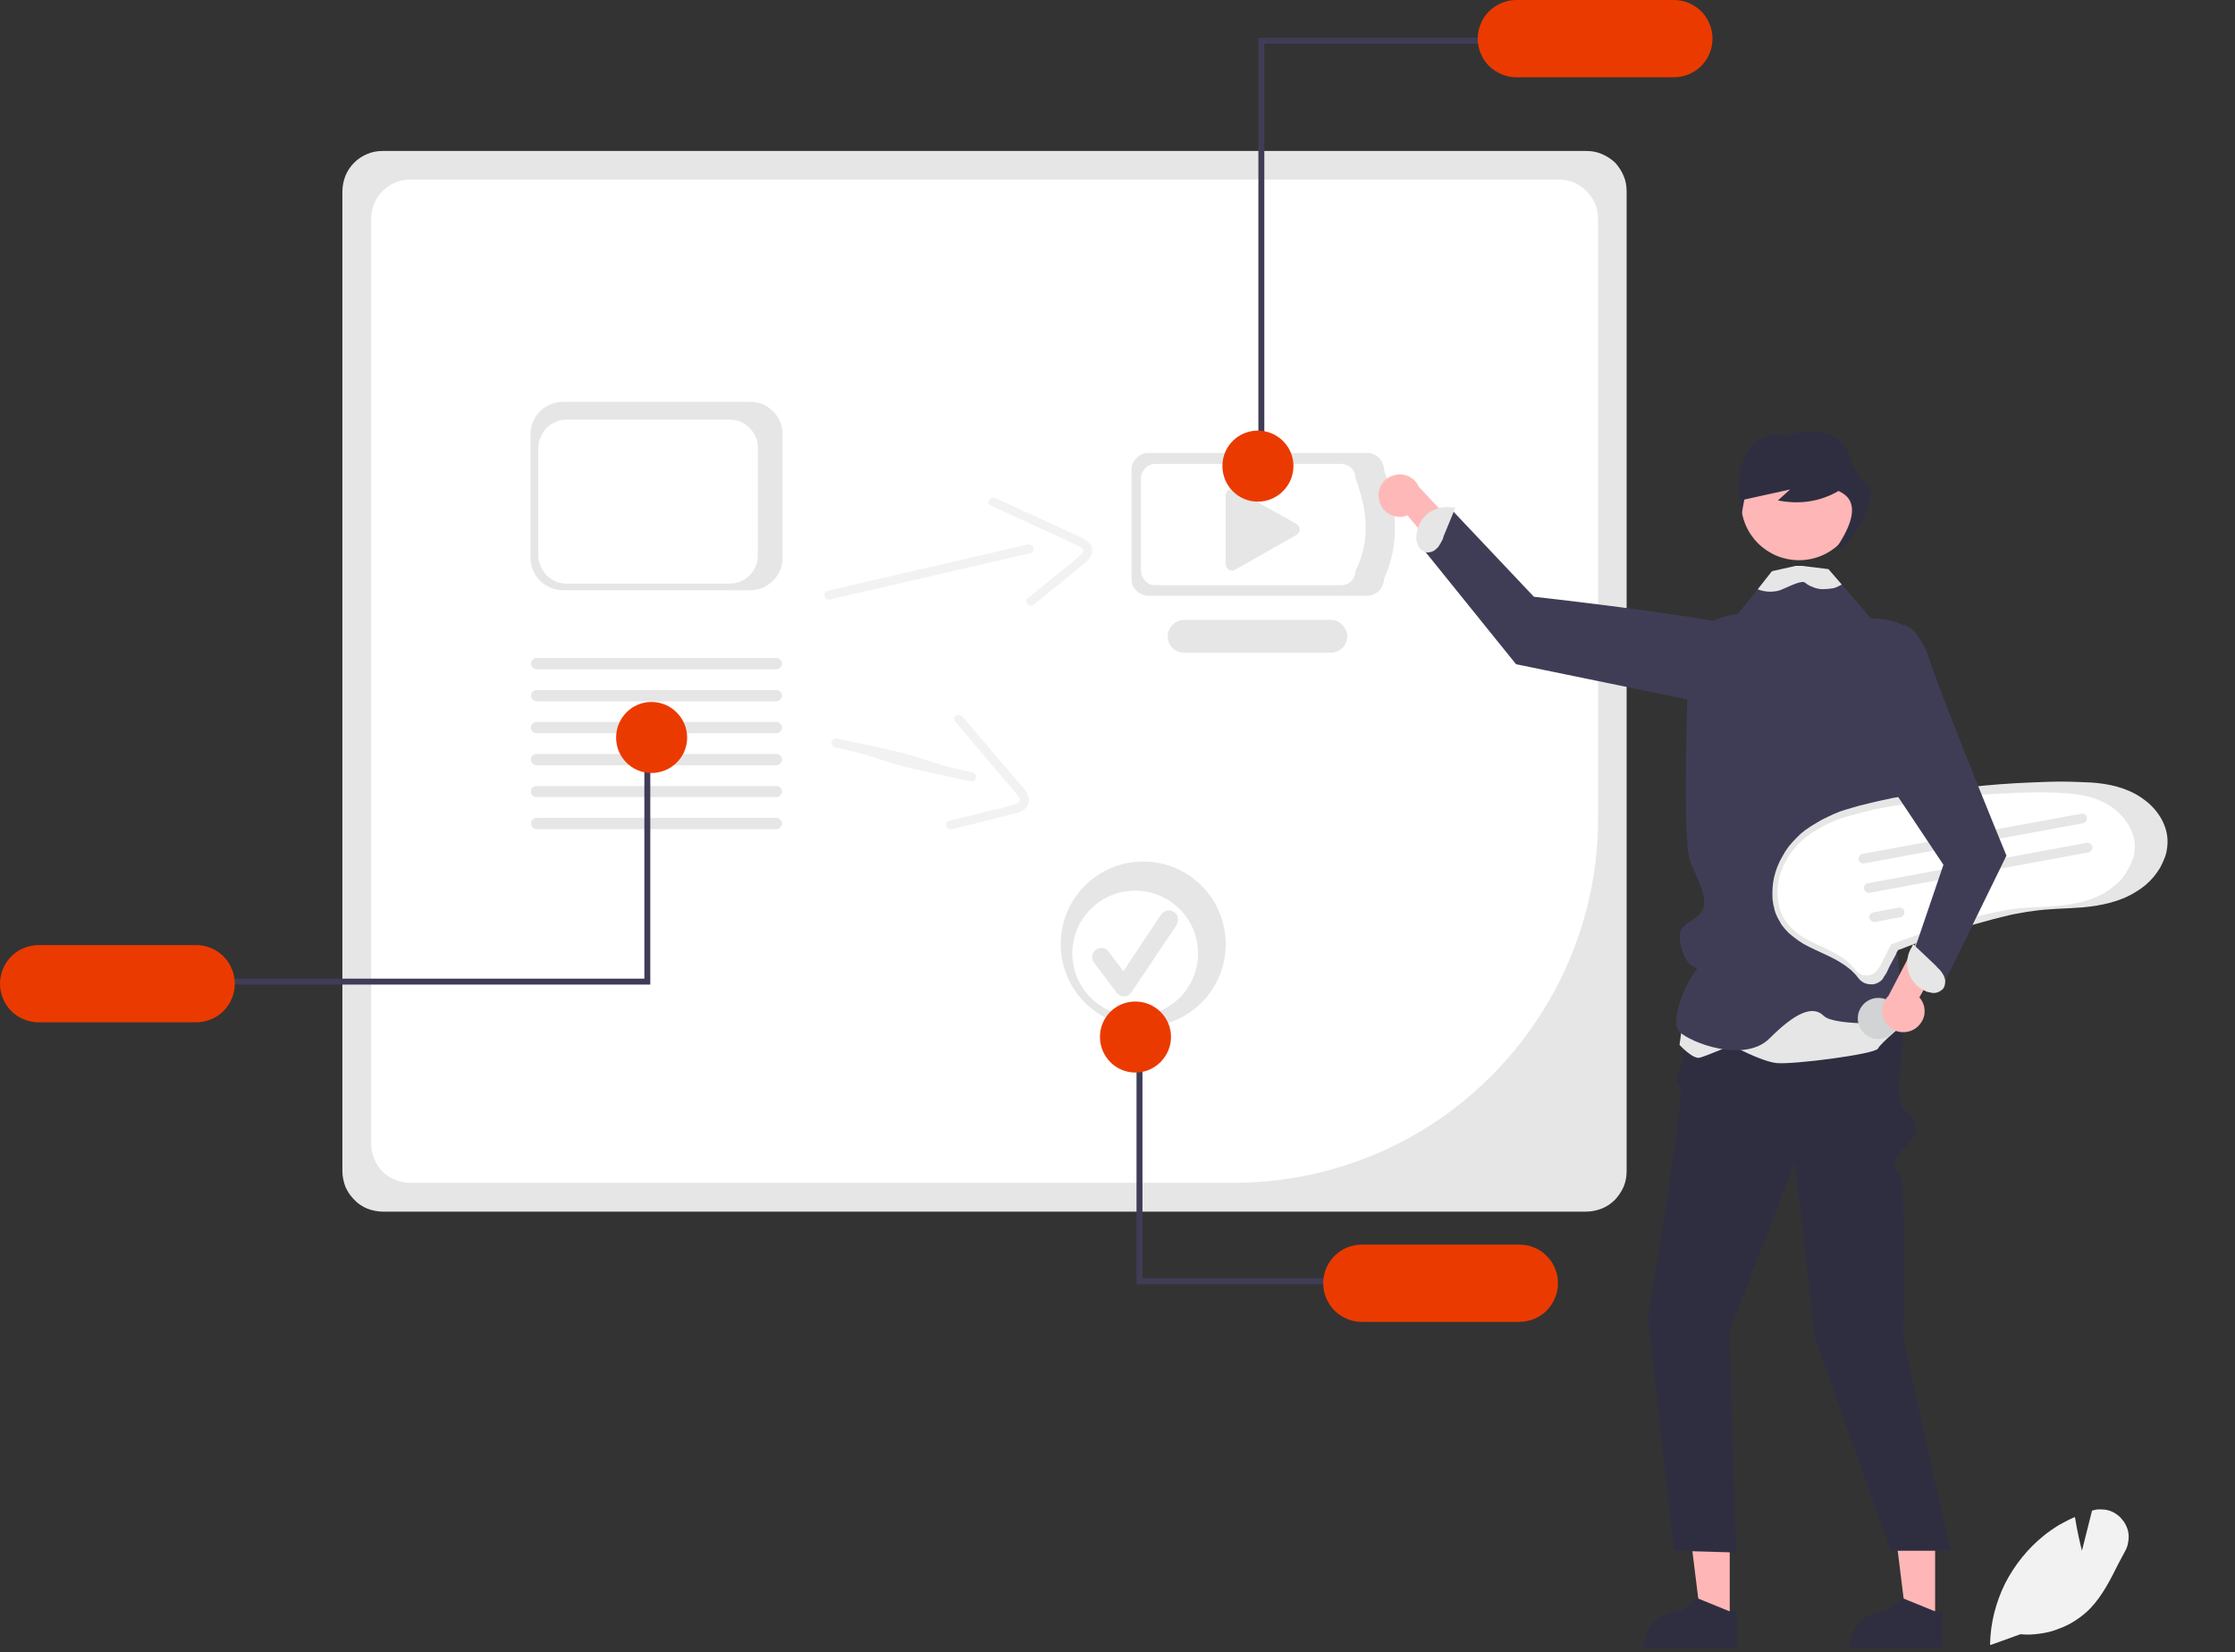 <svg version="1.2" xmlns="http://www.w3.org/2000/svg" viewBox="0 0 752 556" width="752" height="556">
	<rect x="0" y="0" width="752" height="556" fill="#333333" stroke="none"/>
	<title>hero-carousel-1-svg</title>
	<style>
		.s0 { fill: #e6e6e6 } 
		.s1 { fill: #ffffff } 
		.s2 { fill: #f2f2f2 } 
		.s3 { fill: #ffb8b8 } 
		.s4 { fill: #ffb6b6 } 
		.s5 { fill: #2f2e41 } 
		.s6 { fill: #3f3d56 } 
		.s7 { fill: #eb3a00 } 
		.s8 { fill: #d1d3d4 } 
	</style>
	<path id="Layer" class="s0" d="m533.7 407.7h-404.9c-1.8 0-3.6-0.4-5.2-1c-1.7-0.7-3.2-1.7-4.4-3c-1.3-1.3-2.3-2.8-3-4.4c-0.6-1.7-1-3.4-1-5.2v-329.7c0-1.8 0.4-3.6 1-5.2c0.7-1.7 1.7-3.2 3-4.5c1.2-1.2 2.7-2.2 4.4-2.9c1.6-0.7 3.4-1 5.2-1h404.9c1.8 0 3.6 0.3 5.2 1c1.7 0.7 3.2 1.7 4.5 2.9c1.2 1.3 2.2 2.8 2.9 4.5c0.7 1.6 1 3.4 1 5.2v329.7c0 1.8-0.3 3.5-1 5.2c-0.7 1.6-1.7 3.1-2.9 4.4c-1.3 1.3-2.8 2.3-4.5 3c-1.6 0.6-3.4 1-5.2 1z" />
	<path id="Layer" class="s1" d="m524.6 60.4c1.7 0 3.4 0.4 5 1c1.6 0.7 3 1.7 4.2 2.9c1.2 1.2 2.2 2.6 2.9 4.2c0.6 1.6 1 3.3 1 5.1v201.9c0 16.1-3.2 32-9.4 46.9c-6.2 14.8-15.2 28.3-26.6 39.7c-11.3 11.4-24.8 20.4-39.7 26.6c-14.8 6.1-30.8 9.3-46.9 9.3h-277.1c-1.7 0-3.4-0.3-5-1c-1.6-0.6-3.1-1.6-4.3-2.8c-1.2-1.2-2.2-2.7-2.8-4.3c-0.7-1.6-1-3.3-1-5v-311.3c0-1.8 0.3-3.5 1-5.1c0.6-1.6 1.6-3 2.8-4.2c1.2-1.2 2.7-2.2 4.3-2.9c1.6-0.6 3.3-1 5-1z" />
	<path id="Layer" class="s0" d="m459.9 200.5h-73.4q-1.2 0-2.2-0.5q-1.1-0.4-1.9-1.2q-0.8-0.8-1.3-1.9q-0.4-1.1-0.4-2.2v-36.5q0-1.2 0.4-2.3q0.5-1 1.3-1.8q0.8-0.8 1.9-1.3q1-0.4 2.2-0.4h73.4q1.1 0 2.2 0.4q1.1 0.5 1.9 1.3q0.8 0.8 1.2 1.8q0.5 1.1 0.5 2.3c4.5 12.9 5.2 25.2 0 36.5q0 1.1-0.5 2.2q-0.4 1.1-1.2 1.9q-0.8 0.8-1.9 1.2q-1.1 0.5-2.2 0.5z" />
	<path id="Layer" class="s1" d="m451.2 196.9h-62.4q-1 0-1.9-0.3q-0.9-0.4-1.5-1.1q-0.7-0.7-1.1-1.6q-0.4-0.9-0.4-1.9v-31q0-1 0.4-1.9q0.4-0.9 1.1-1.6q0.6-0.7 1.5-1q0.9-0.4 1.9-0.4h62.4q1 0 1.9 0.4q0.9 0.3 1.6 1q0.7 0.7 1 1.6q0.4 0.9 0.4 1.9c4.2 11 4.9 21.5 0 31q0 1-0.4 1.9q-0.3 0.9-1 1.6q-0.7 0.7-1.6 1.1q-0.9 0.3-1.9 0.3z" />
	<path id="Layer" class="s0" d="m447.8 219.6h-49.4c-1.5 0-2.9-0.6-3.9-1.6c-1-1-1.6-2.4-1.6-3.9c0-1.4 0.6-2.8 1.6-3.8c1-1.1 2.4-1.7 3.9-1.7h49.4c1.5 0 2.9 0.6 3.9 1.7c1 1 1.6 2.4 1.6 3.8c0 1.5-0.6 2.9-1.6 3.9c-1 1-2.4 1.6-3.9 1.6z" />
	<path id="Layer" class="s0" d="m414.9 164.5q0.1 0 0.2 0q0.2 0.1 0.3 0.1q0.1 0.1 0.2 0.1l20.6 11.6q0.5 0.3 0.8 0.8q0.3 0.5 0.3 1.1q0 0.5-0.3 1q-0.3 0.5-0.8 0.8l-20.6 11.7q-0.5 0.3-1 0.3q-0.6 0-1.1-0.3q-0.5-0.3-0.8-0.8q-0.3-0.5-0.3-1v-23.3q0-0.4 0.2-0.8q0.2-0.4 0.5-0.7q0.3-0.3 0.7-0.5q0.4-0.1 0.8-0.1q0.1 0 0.3 0z" />
	<path id="Layer" class="s2" d="m715.5 513.7q0.6 1.3 0.7 2.7q0.1 1.4-0.2 2.8q-0.2 1.3-0.9 2.6c-0.8 1.5-1.6 3-2.4 4.5c-2.6 5.2-5.3 10.6-9.3 14.8q-2.2 2.3-5 4.1q-2.7 1.8-5.8 2.9q-3 1.2-6.3 1.6q-3.2 0.5-6.5 0.2l-9.7 3.5l-0.5 0.1v-0.1v-0.3q0.1-5.2 1.4-10.4q1.3-5.1 3.6-9.8q2.4-4.7 5.7-8.8q3.3-4.1 7.4-7.4q1.1-0.9 2.4-1.8q1.2-0.8 2.4-1.6q1.3-0.7 2.6-1.4q1.3-0.7 2.7-1.3l0.3-0.1l0.1 0.3c0.7 4.5 1.8 9 2.3 11l3.4-13.5l0.4-0.1q1.3-0.4 2.7-0.3q1.4 0 2.7 0.4q1.3 0.4 2.4 1.2q1.2 0.8 2 1.9q0.9 1 1.4 2.3z" />
	<path id="Layer" class="s3" d="m464.8 163.1c0.9-1.5 2.3-2.6 4-3.1c1.6-0.6 3.4-0.5 5 0.2c1.6 0.7 2.9 2 3.6 3.6l29.1 31.1l-3.7 12.6l-29.3-34.1c-1 0.4-2 0.6-3.1 0.5c-1-0.1-2-0.4-2.9-0.9c-0.9-0.5-1.7-1.2-2.3-2c-0.6-0.9-1-1.8-1.2-2.9c-0.4-1.7-0.1-3.4 0.8-5z" />
	<path id="Layer" class="s4" d="m582 545.2h-9.7l-4.6-37.3h14.3v37.3z" />
	<path id="Layer" class="s5" d="m584.4 542.1v12.5h-31.2v-0.4c0-1.6 0.3-3.1 0.9-4.6c0.6-1.5 1.5-2.8 2.6-4c1.2-1.1 2.5-2 4-2.6c1.5-0.6 3-0.9 4.6-0.9l5.8-4.4l0.3 0.2l10.3 4.2z" />
	<path id="Layer" class="s4" d="m651.1 545.2h-9.7l-4.6-37.3h14.3v37.3z" />
	<path id="Layer" class="s5" d="m653.5 542.1v12.5h-31.2v-0.4c0-1.6 0.3-3.1 0.9-4.6c0.6-1.5 1.5-2.8 2.7-4c1.1-1.1 2.4-2 3.9-2.6c1.5-0.6 3.1-0.9 4.7-0.9l5.7-4.4l0.3 0.2l10.3 4.2z" />
	<path id="Layer" class="s5" d="m628.2 322.1c0 0 12.2 12.6 12.2 23c0 10.4-3.1 24.7 0 27.8c3 3.1 6.8 6.9 2.2 11.5c-4.5 4.5-6.8 6.8-3.8 9.8c3.1 3.1 1.6 56.2 1.6 56.2l15.9 71.4h-20.1l-25.5-71.4l-6.8-59.2l-22.1 57l2.4 74.2l-21-0.6l-8.7-79c0 0 12.9-75.1 10.7-77c-2.3-1.9 0-5.8 0-5.8l6-28.8z" />
	<path id="Layer" class="s6" d="m583.1 238.5l-73-15l-30.9-38.3l9.4-13.5l27.5 29.1c0 0 54.4 6 73.4 10.7c19 4.7 14.9 21 14.9 21z" />
	<path id="Layer" class="s0" d="m483 184.9q-0.4 0.4-0.9 0.6q-0.4 0.2-1 0.3q-0.5 0.1-1 0.1q-0.5-0.1-0.9-0.3q-0.4-0.2-0.8-0.5q-0.4-0.2-0.7-0.6q-0.3-0.3-0.5-0.8q-0.2-0.4-0.3-0.8q-0.2-0.5-0.3-0.9q0-0.5-0.1-1q0-0.4 0.1-0.9c0.1-1.4 0.5-2.8 1.2-4.1c0.6-1.3 1.6-2.4 2.7-3.3c1.2-0.8 2.5-1.5 3.9-1.8c1.4-0.3 2.9-0.4 4.3-0.1h1l-4 9.7q-0.1 0.5-0.3 1q-0.2 0.5-0.5 0.9q-0.2 0.5-0.5 0.9q-0.3 0.5-0.6 0.9q-0.4 0.4-0.8 0.7z" />
	<path id="Layer" class="s0" d="m638 322.8l3.5 21c0 0-8.8 7.2-9.6 9c-0.7 1.9-28.8 5.5-34.2 4.9c-5.3-0.6-15.1-6-15.1-6c0 0-8.4 3.6-10.7 4.2c-2.3 0.6-6.8-4.3-6.8-4.3l2.3-16.5z" />
	<path id="Layer" class="s6" d="m641.4 277.3c0 0-2 15.9-0.5 17.4c1.6 1.5-1.5 10.7-4.5 16.8c-3 6 2.3 6.8 2.3 11.3c0 4.6 2.2 21.3 2.2 21.3c0 0-23.5 1.5-27.3-2.3c-3.8-3.8-9.9-0.7-18.2 7.6c-8.4 8.4-26.5 1.5-30.3-2.2c-3.8-3.8 2.9-17.5 5.2-20.2c2.3-2.6-2.2 0.5-4.5-7.9c-2.2-8.4 2.2-7.6 6-11.4c3.8-3.8 0-10.7-3-17.5c-3-6.8-0.8-57.7-0.8-69.9c0-12.1 16.7-13.7 16.7-13.7l6.7-8.3l4.8-6.1l9.5-0.4h0.3l9.2-0.3l4.5 5.2l9.9 11.5l11.3 2.2c9.2 3.1 6.9 22.1 6.9 22.1z" />
	<path id="Layer" class="s4" d="m605.3 188.5c-10.8 0-19.5-8.7-19.5-19.5c0-10.8 8.7-19.5 19.5-19.5c10.8 0 19.5 8.7 19.5 19.5c0 10.8-8.7 19.5-19.5 19.5z" />
	<path id="Layer" class="s5" d="m618.2 183.9c5.9-9 7.1-15.7 0.4-18.7q-2.2 1.3-4.7 2.2q-2.5 0.9-5.2 1.3q-2.6 0.4-5.2 0.3q-2.7-0.1-5.3-0.6q2.1-1.9 4.1-3.7l-15.4 3.4q-0.4 2.4-0.9 4.9q-0.3-1.5-0.5-3.1q-0.3-1.6-0.4-3.1q-0.1-1.6-0.1-3.2q0-1.6 0.1-3.1c0.5-4.2 2.1-8.4 5-11.2c2.9-2.8 7.3-4 10.9-2.5q2-0.9 4.2-1.4q2.2-0.4 4.4-0.3q2.3 0.1 4.4 0.7q2.1 0.6 4.1 1.7c5.1 3.1 4.4 11.7 9.8 15c6.1 3.7-7.4 25.2-9.7 21.4z" />
	<path id="Layer" class="s0" d="m619.7 196.7q0 0 0 0q-0.1 0-0.1 0q0 0 0 0q0 0.1-0.1 0.1q-0.6 0.3-1.2 0.6q-0.6 0.3-1.3 0.5q-0.7 0.1-1.4 0.2q-0.7 0.1-1.4 0.1q-0.9 0.1-1.8 0q-0.9-0.1-1.8-0.4q-0.8-0.3-1.7-0.7q-0.8-0.4-1.5-1c-1-1-4.9 1-7.5 2.1q-1 0.5-2.1 0.7q-1.1 0.2-2.2 0.2q-1.1 0-2.1-0.2q-1.1-0.2-2.1-0.6l4.8-6.1l8-1.8h2l9 1.1z" />
	<path id="Layer" class="s6" d="m425.4 155.7h-2v-143h78.6v2h-76.6v141z" />
	<path id="Layer" class="s7" d="m572.4 3.8c2.4 2.4 3.8 5.8 3.8 9.2c0 3.4-1.4 6.8-3.8 9.2c-2.4 2.4-5.7 3.8-9.2 3.8h-53c-3.4 0-6.7-1.4-9.2-3.8c-2.4-2.4-3.8-5.8-3.8-9.2c0-3.4 1.4-6.8 3.8-9.2c2.5-2.4 5.8-3.8 9.2-3.8h53c3.5 0 6.8 1.4 9.2 3.8z" />
	<path id="Layer" class="s7" d="m423.2 168.8c-6.6 0-11.9-5.4-11.9-12c0-6.6 5.3-11.9 11.9-11.9c6.6 0 12 5.3 12 11.9c0 6.6-5.4 12-12 12z" />
	<path id="Layer" class="s2" d="m278.5 198.8l15-3.5l52.4-12.1c1.9-0.4 2.7 2.5 0.8 2.9l-15 3.5l-52.4 12.1c-1.9 0.5-2.7-2.4-0.8-2.9z" />
	<path id="Layer" class="s2" d="m334.9 167.6l13.8 6.3l12.2 5.6c2.8 1.3 7.7 2.9 6.4 6.9c-0.6 1.9-2.4 3.1-3.8 4.3l-5.2 4.3l-10.4 8.4c-1.5 1.2-3.6-0.9-2.1-2.1l11.9-9.7q0.8-0.6 1.6-1.2q0.7-0.6 1.5-1.2q0.7-0.6 1.4-1.3q0.8-0.6 1.5-1.3c0.6-0.6 1.2-1.4 0.4-2.1q-0.3-0.2-0.6-0.5q-0.3-0.2-0.7-0.3q-0.3-0.2-0.7-0.4q-0.3-0.1-0.7-0.3l-28-12.9c-1.8-0.8-0.2-3.3 1.5-2.5z" />
	<path id="Layer" class="s0" d="m729.2 281.4q0.1 0.9 0.1 1.8q0 0.9-0.1 1.8q-0.1 0.9-0.3 1.8q-0.2 0.9-0.5 1.7q-0.7 1.8-1.6 3.5q-1 1.6-2.2 3.1q-1.2 1.4-2.7 2.7q-1.4 1.2-3.1 2.2c-5.3 3.4-11.7 4.7-17.8 5.3c-5.8 0.5-11.6 0.4-17.3 1.3q-1.7 0.2-3.3 0.5q-1.6 0.3-3.3 0.6q-1.6 0.4-3.3 0.8q-1.6 0.4-3.2 0.8c-8.4 2.2-16.6 4.8-24.8 7.7q-3.3 1.2-6.6 2.5q0 0-0.1 0q-0.1 0-0.2 0.1q-0.1 0-0.1 0q-0.1 0.1-0.2 0.1c0 0-0.1 0-0.1 0.1c-0.1 0 0.2-0.2 0.1 0q-0.1 0.1-0.2 0.3q-0.1 0.1-0.2 0.3q0 0.1-0.1 0.3q-0.1 0.1-0.1 0.3l-2.4 4.5q-0.2 0.5-0.5 1.1q-0.2 0.5-0.5 1q-0.3 0.5-0.6 0.9q-0.3 0.5-0.6 1q-0.5 0.6-1.2 1q-0.7 0.4-1.4 0.6q-0.8 0.2-1.6 0.1q-0.8 0-1.5-0.3q-0.4-0.1-0.7-0.3q-0.4-0.2-0.7-0.5q-0.4-0.2-0.6-0.5q-0.3-0.3-0.6-0.7q-0.3-0.4-0.7-0.9q-0.4-0.4-0.8-0.8q-0.4-0.4-0.8-0.8q-0.4-0.3-0.9-0.7c-4.5-3.6-10.1-5.3-15.1-8.1q-0.8-0.5-1.7-1.1q-0.8-0.6-1.6-1.2q-0.8-0.6-1.6-1.3q-0.7-0.7-1.4-1.5q-0.6-0.7-1.1-1.4q-0.5-0.8-0.9-1.6q-0.5-0.8-0.8-1.6q-0.4-0.8-0.6-1.7q-0.5-1.8-0.7-3.6q-0.1-1.9 0-3.7q0.1-1.8 0.5-3.6q0.4-1.8 1.1-3.6q0.7-1.8 1.7-3.5q0.9-1.7 2.1-3.3q1.2-1.5 2.6-2.9q1.3-1.4 2.9-2.6q1.8-1.3 3.7-2.4q1.9-1.2 3.9-2.1q2-1 4.1-1.8q2-0.7 4.2-1.3q2.2-0.7 4.5-1.2q2.3-0.6 4.6-1.1q2.3-0.5 4.6-1q2.3-0.4 4.6-0.7q10.4-1.8 20.8-2.9q10.5-1.2 21-1.6q2.5-0.1 5-0.2q2.6-0.1 5.1-0.1q2.5 0 5.1 0.1q2.5 0.1 5 0.2c6 0.4 12 1.7 17 5.1c4.5 3 8 7.6 8.7 13z" />
	<path id="Layer" class="s1" d="m718.2 283.2q0.1 0.8 0.1 1.6q0 0.9-0.1 1.7q-0.1 0.8-0.3 1.6q-0.2 0.8-0.5 1.5q-0.6 1.7-1.5 3.1q-0.8 1.5-1.9 2.9q-1.1 1.3-2.5 2.4q-1.3 1.1-2.7 2c-4.8 3.1-10.6 4.2-16.2 4.8c-5.2 0.5-10.4 0.4-15.6 1.1q-1.5 0.3-3 0.5q-1.5 0.3-2.9 0.6q-1.5 0.3-3 0.7q-1.5 0.3-2.9 0.7c-7.6 2-15 4.4-22.4 7q-3 1.1-6 2.2q0 0-0.1 0q-0.1 0.1-0.1 0.1q-0.1 0-0.2 0.1q0 0-0.1 0c0 0-0.1 0-0.1 0.1c-0.1 0 0.2-0.2 0 0q0 0.1-0.1 0.3q-0.1 0.1-0.2 0.2q0 0.1-0.1 0.3q0 0.1-0.1 0.2l-2.1 4.2q-0.2 0.4-0.5 0.9q-0.2 0.5-0.4 0.9q-0.3 0.5-0.6 0.9q-0.3 0.4-0.6 0.9q-0.4 0.5-1 0.8q-0.6 0.4-1.3 0.6q-0.7 0.2-1.4 0.1q-0.7 0-1.4-0.2q-0.3-0.2-0.7-0.4q-0.3-0.1-0.6-0.4q-0.3-0.2-0.5-0.5q-0.3-0.3-0.5-0.6q-0.3-0.4-0.7-0.7q-0.3-0.4-0.7-0.8q-0.4-0.3-0.7-0.7q-0.4-0.3-0.8-0.7c-4.1-3.2-9.1-4.8-13.6-7.3q-0.8-0.5-1.6-1q-0.8-0.5-1.5-1.1q-0.7-0.5-1.4-1.2q-0.7-0.6-1.3-1.3q-0.5-0.6-1-1.3q-0.4-0.6-0.8-1.4q-0.4-0.7-0.7-1.4q-0.3-0.8-0.5-1.6q-0.5-1.6-0.6-3.3q-0.2-1.6-0.1-3.3q0.1-1.7 0.5-3.3q0.3-1.6 1-3.2q0.6-1.6 1.5-3.2q0.8-1.5 1.9-2.9q1.1-1.4 2.3-2.7q1.3-1.2 2.7-2.3q1.6-1.2 3.3-2.2q1.7-1 3.5-1.9q1.8-0.9 3.7-1.6q1.9-0.7 3.8-1.2q2.1-0.6 4.1-1.1q2.1-0.5 4.1-1q2.1-0.4 4.2-0.8q2.1-0.4 4.2-0.7q9.3-1.7 18.8-2.7q9.4-1 18.9-1.3q2.3-0.2 4.6-0.2q2.3-0.1 4.6-0.1q2.3 0 4.6 0.1q2.3 0 4.5 0.2c5.4 0.3 10.9 1.5 15.4 4.5c4 2.8 7.2 6.9 7.9 11.8z" />
	<path id="Layer" class="s0" d="m700.9 277l-73.6 13.5c-0.5 0.1-0.9 0-1.3-0.2c-0.3-0.3-0.6-0.6-0.7-1.1c0-0.4 0.1-0.8 0.3-1.2c0.2-0.3 0.6-0.6 1.1-0.7l73.6-13.5c0.4-0.1 0.8 0 1.2 0.2c0.3 0.3 0.6 0.6 0.7 1.1c0 0.4-0.1 0.8-0.3 1.2c-0.2 0.3-0.6 0.6-1 0.7z" />
	<path id="Layer" class="s0" d="m702.7 286.8l-73.6 13.6c-0.5 0.1-0.9 0-1.3-0.3c-0.3-0.2-0.6-0.6-0.6-1c-0.1-0.5 0-0.9 0.2-1.2c0.3-0.4 0.6-0.7 1.1-0.7l73.6-13.6c0.4-0.1 0.8 0 1.2 0.3c0.3 0.2 0.6 0.6 0.7 1c0 0.4 0 0.9-0.3 1.2c-0.2 0.4-0.6 0.6-1 0.7z" />
	<path id="Layer" class="s0" d="m639.5 308.6l-8.6 1.6c-0.4 0.1-0.9 0-1.2-0.3c-0.4-0.2-0.6-0.6-0.7-1c-0.1-0.4 0-0.9 0.2-1.2c0.3-0.4 0.7-0.6 1.1-0.7l8.6-1.6c0.4-0.1 0.8 0 1.2 0.3c0.3 0.2 0.6 0.6 0.7 1c0 0.4-0.1 0.9-0.3 1.2c-0.2 0.4-0.6 0.6-1 0.7z" />
	<path id="Layer" class="s8" d="m633.2 349.5c-3.7 0.7-7.3-1.8-8-5.6c-0.7-3.7 1.8-7.3 5.5-8c3.8-0.7 7.4 1.8 8.1 5.5c0.7 3.8-1.8 7.4-5.6 8.1z" />
	<path id="Layer" class="s0" d="m252.3 198.6h-62.8c-1.5 0-2.9-0.3-4.2-0.8c-1.4-0.6-2.6-1.4-3.6-2.4c-1-1-1.8-2.2-2.4-3.6c-0.5-1.3-0.8-2.7-0.8-4.2v-41.4c0-1.5 0.3-2.9 0.8-4.2c0.6-1.4 1.4-2.6 2.4-3.6c1-1 2.2-1.8 3.6-2.4c1.3-0.5 2.7-0.8 4.2-0.8h62.8c1.5 0 2.9 0.3 4.3 0.8c1.3 0.6 2.5 1.4 3.5 2.4c1 1 1.9 2.2 2.4 3.6c0.6 1.3 0.8 2.7 0.8 4.2v41.4c0 1.5-0.2 2.9-0.8 4.2c-0.5 1.4-1.4 2.6-2.4 3.6c-1 1-2.2 1.8-3.5 2.4c-1.4 0.5-2.8 0.8-4.3 0.8z" />
	<path id="Layer" class="s1" d="m245.4 196.4h-54.7c-1.2 0-2.5-0.3-3.6-0.7c-1.2-0.5-2.3-1.2-3.2-2.1c-0.8-0.9-1.5-2-2-3.1c-0.5-1.2-0.8-2.4-0.8-3.7v-36c0-1.3 0.3-2.6 0.8-3.7c0.5-1.2 1.2-2.2 2-3.1c0.9-0.9 2-1.6 3.2-2.1c1.1-0.5 2.4-0.7 3.6-0.7h54.7c1.3 0 2.5 0.2 3.7 0.7c1.2 0.5 2.2 1.2 3.1 2.1c0.9 0.9 1.6 1.9 2.1 3.1c0.5 1.1 0.7 2.4 0.7 3.7v36c0 1.3-0.2 2.5-0.7 3.7c-0.5 1.1-1.2 2.2-2.1 3.1c-0.9 0.9-1.9 1.6-3.1 2.1c-1.2 0.4-2.4 0.7-3.7 0.7z" />
	<path id="Layer" class="s0" d="m261.2 236h-80.7c-0.5-0.1-0.9-0.2-1.3-0.6c-0.4-0.4-0.5-0.8-0.5-1.3c0-0.5 0.1-1 0.5-1.4c0.4-0.3 0.8-0.5 1.3-0.5h80.7c0.5 0 1 0.2 1.3 0.5c0.4 0.4 0.6 0.9 0.6 1.4c0 0.5-0.2 0.9-0.6 1.3c-0.3 0.4-0.8 0.5-1.3 0.6z" />
	<path id="Layer" class="s0" d="m261.2 225.2h-80.7c-0.5 0-0.9-0.2-1.3-0.6c-0.4-0.3-0.5-0.8-0.5-1.3c0-0.5 0.1-1 0.5-1.3c0.4-0.4 0.8-0.6 1.3-0.6h80.7c0.5 0 1 0.2 1.3 0.6c0.4 0.3 0.6 0.8 0.6 1.3c0 0.5-0.2 1-0.6 1.3c-0.3 0.4-0.8 0.6-1.3 0.6z" />
	<path id="Layer" class="s0" d="m261.2 246.7h-80.7c-0.5 0-0.9-0.2-1.3-0.5c-0.4-0.4-0.6-0.9-0.6-1.4c0-0.5 0.2-1 0.6-1.3c0.4-0.4 0.8-0.6 1.3-0.6h80.7c0.5 0 1 0.2 1.3 0.6c0.4 0.3 0.6 0.8 0.6 1.3c0 0.5-0.2 1-0.6 1.4c-0.3 0.3-0.8 0.5-1.3 0.5z" />
	<path id="Layer" class="s0" d="m261.2 257.5h-80.7c-0.5 0-0.9-0.2-1.3-0.6c-0.4-0.3-0.6-0.8-0.6-1.3c0-0.5 0.2-1 0.6-1.4c0.4-0.3 0.8-0.5 1.3-0.5h80.7c0.5 0 1 0.2 1.3 0.5c0.4 0.4 0.6 0.9 0.6 1.4c0 0.5-0.2 1-0.6 1.3c-0.3 0.4-0.8 0.6-1.3 0.6z" />
	<path id="Layer" class="s0" d="m261.2 268.2h-80.7c-0.5 0-0.9-0.2-1.3-0.5c-0.4-0.4-0.6-0.9-0.6-1.4c0-0.5 0.2-0.9 0.6-1.3c0.4-0.3 0.8-0.5 1.3-0.5h80.7c0.5 0 1 0.2 1.3 0.5c0.4 0.4 0.6 0.8 0.6 1.3c0 0.5-0.2 1-0.6 1.4c-0.3 0.3-0.8 0.5-1.3 0.5z" />
	<path id="Layer" class="s0" d="m261.2 279h-80.7c-0.5 0-0.9-0.2-1.3-0.6c-0.4-0.3-0.5-0.8-0.5-1.3c0-0.5 0.1-1 0.5-1.3c0.4-0.4 0.8-0.6 1.3-0.6h80.7c0.5 0 1 0.2 1.3 0.6c0.4 0.3 0.6 0.8 0.6 1.3c0 0.5-0.2 1-0.6 1.3c-0.3 0.4-0.8 0.6-1.3 0.6z" />
	<path id="Layer" class="s6" d="m216.8 254.3h2v77h-144.6v-2h142.6v-75z" />
	<path id="Layer" class="s7" d="m3.8 340.2c-2.4-2.4-3.8-5.8-3.8-9.2c0-3.4 1.4-6.8 3.8-9.2c2.4-2.4 5.8-3.8 9.2-3.8h53c3.4 0 6.8 1.4 9.2 3.8c2.4 2.4 3.8 5.8 3.8 9.2c0 3.4-1.4 6.8-3.8 9.2c-2.4 2.4-5.8 3.8-9.2 3.8h-53c-3.4 0-6.8-1.4-9.2-3.8z" />
	<path id="Layer" class="s7" d="m219.2 260.1c-6.6 0-11.9-5.3-11.9-11.9c0-6.6 5.3-12 11.9-12c6.6 0 12 5.4 12 12c0 6.6-5.4 11.9-12 11.9z" />
	<path id="Layer" class="s2" d="m281.5 248.5l15.1 3.2c17.5 3.8 13.1 4.5 30.6 8.2c1.9 0.4 1.4 3.4-0.5 3l-15.1-3.2c-17.6-3.8-13.1-4.5-30.6-8.2c-1.9-0.4-1.4-3.4 0.5-3z" />
	<path id="Layer" class="s2" d="m323.8 241.1l9.9 11.6l8.7 10.2c1.9 2.3 5.7 5.8 2.8 8.9c-1.3 1.5-3.4 1.9-5.3 2.3l-6.5 1.7l-13 3.2c-1.9 0.5-2.9-2.3-1-2.8l14.9-3.7q1-0.2 1.9-0.4q1-0.3 1.9-0.5q1-0.2 1.9-0.5q0.9-0.3 1.8-0.6c0.9-0.3 1.7-0.7 1.3-1.7q-0.2-0.4-0.4-0.7q-0.2-0.3-0.4-0.6q-0.2-0.3-0.5-0.6q-0.2-0.3-0.5-0.6l-19.9-23.5c-1.3-1.5 1.2-3.2 2.4-1.7z" />
	<path id="Layer" class="s0" d="m384.7 345.5c-15.4 0-27.8-12.4-27.8-27.8c0-15.4 12.4-27.8 27.8-27.8c15.3 0 27.7 12.4 27.7 27.8c0 15.4-12.4 27.8-27.7 27.8z" />
	<path id="Layer" class="s1" d="m381.9 341.9c-11.6 0-21.1-9.4-21.1-21.1c0-11.7 9.5-21.1 21.1-21.1c11.7 0 21.2 9.4 21.2 21.1c0 11.7-9.5 21.1-21.2 21.1z" />
	<path id="Layer" class="s0" d="m378.2 335.3q-0.4 0-0.8-0.1q-0.3-0.1-0.6-0.3q-0.3-0.1-0.6-0.3q-0.3-0.3-0.5-0.6l-7.6-10.1c-0.5-0.6-0.7-1.4-0.6-2.3c0.1-0.8 0.6-1.5 1.2-2c0.7-0.5 1.5-0.7 2.3-0.6c0.8 0.1 1.6 0.6 2 1.2l5 6.6l12.7-19.1c0.5-0.7 1.2-1.1 2-1.3c0.8-0.1 1.6 0 2.3 0.5c0.7 0.4 1.2 1.1 1.3 1.9c0.2 0.8 0 1.7-0.4 2.4l-15.2 22.7q-0.2 0.3-0.5 0.6q-0.2 0.2-0.5 0.4q-0.4 0.2-0.7 0.3q-0.4 0.1-0.8 0.1q0 0 0 0z" />
	<path id="Layer" class="s3" d="m639.1 347.2c-1.8-0.3-3.3-1.3-4.4-2.7c-1-1.3-1.5-3.1-1.4-4.8c0.1-1.8 0.9-3.4 2.1-4.6l19.7-37.8l13.1-0.7l-22.4 39c0.7 0.8 1.2 1.7 1.5 2.7c0.3 1 0.3 2 0.2 3.1c-0.2 1-0.6 2-1.2 2.8c-0.6 0.9-1.4 1.6-2.2 2.1c-1.5 0.9-3.3 1.2-5 0.9z" />
	<path id="Layer" class="s6" d="m618.9 209.7c0 0 23.7-7.6 29.7 10.6c6.1 18.2 26.5 67.6 26.5 67.6l-21.9 44.8l-9.9-10.6l10.6-31.1l-30.4-45.6z" />
	<path id="Layer" class="s0" d="m654.3 329.1q0.2 0.5 0.2 1q0 0.6-0.1 1.1q-0.1 0.5-0.3 1q-0.2 0.4-0.5 0.7q-0.4 0.3-0.8 0.6q-0.4 0.2-0.8 0.4q-0.5 0.1-0.9 0.2q-0.5 0-1 0q-0.4-0.1-0.9-0.2q-0.4-0.1-0.9-0.2q-0.4-0.2-0.8-0.4c-1.3-0.6-2.5-1.5-3.4-2.6c-0.9-1.1-1.6-2.4-2-3.8c-0.4-1.4-0.5-2.8-0.3-4.3c0.2-1.4 0.7-2.8 1.5-4l0.4-0.9l7.6 7.2q0.4 0.4 0.7 0.8q0.4 0.3 0.7 0.7q0.4 0.4 0.7 0.9q0.3 0.4 0.5 0.8q0.3 0.5 0.4 1z" />
	<path id="Layer" class="s6" d="m384.4 355.1v75h65.7v2h-67.7v-77h2z" />
	<path id="Layer" class="s7" d="m523.2 436.7c-0.6 1.6-1.6 3-2.8 4.3c-1.2 1.2-2.6 2.1-4.2 2.8c-1.6 0.6-3.3 1-5 1h-53c-3.4 0-6.7-1.4-9.2-3.8c-2.4-2.5-3.8-5.8-3.8-9.2c0-3.5 1.4-6.8 3.8-9.2c2.5-2.5 5.8-3.8 9.2-3.8h53c1.7 0 3.4 0.3 5 1c1.6 0.6 3 1.6 4.2 2.8c1.2 1.2 2.2 2.6 2.8 4.2c0.7 1.6 1 3.3 1 5c0 1.7-0.3 3.4-1 4.9z" />
	<path id="Layer" class="s7" d="m382 360.9c-6.6 0-11.9-5.4-11.9-12c0-6.6 5.3-11.9 11.9-11.9c6.6 0 12 5.3 12 11.9c0 6.6-5.4 12-12 12z" />
</svg>